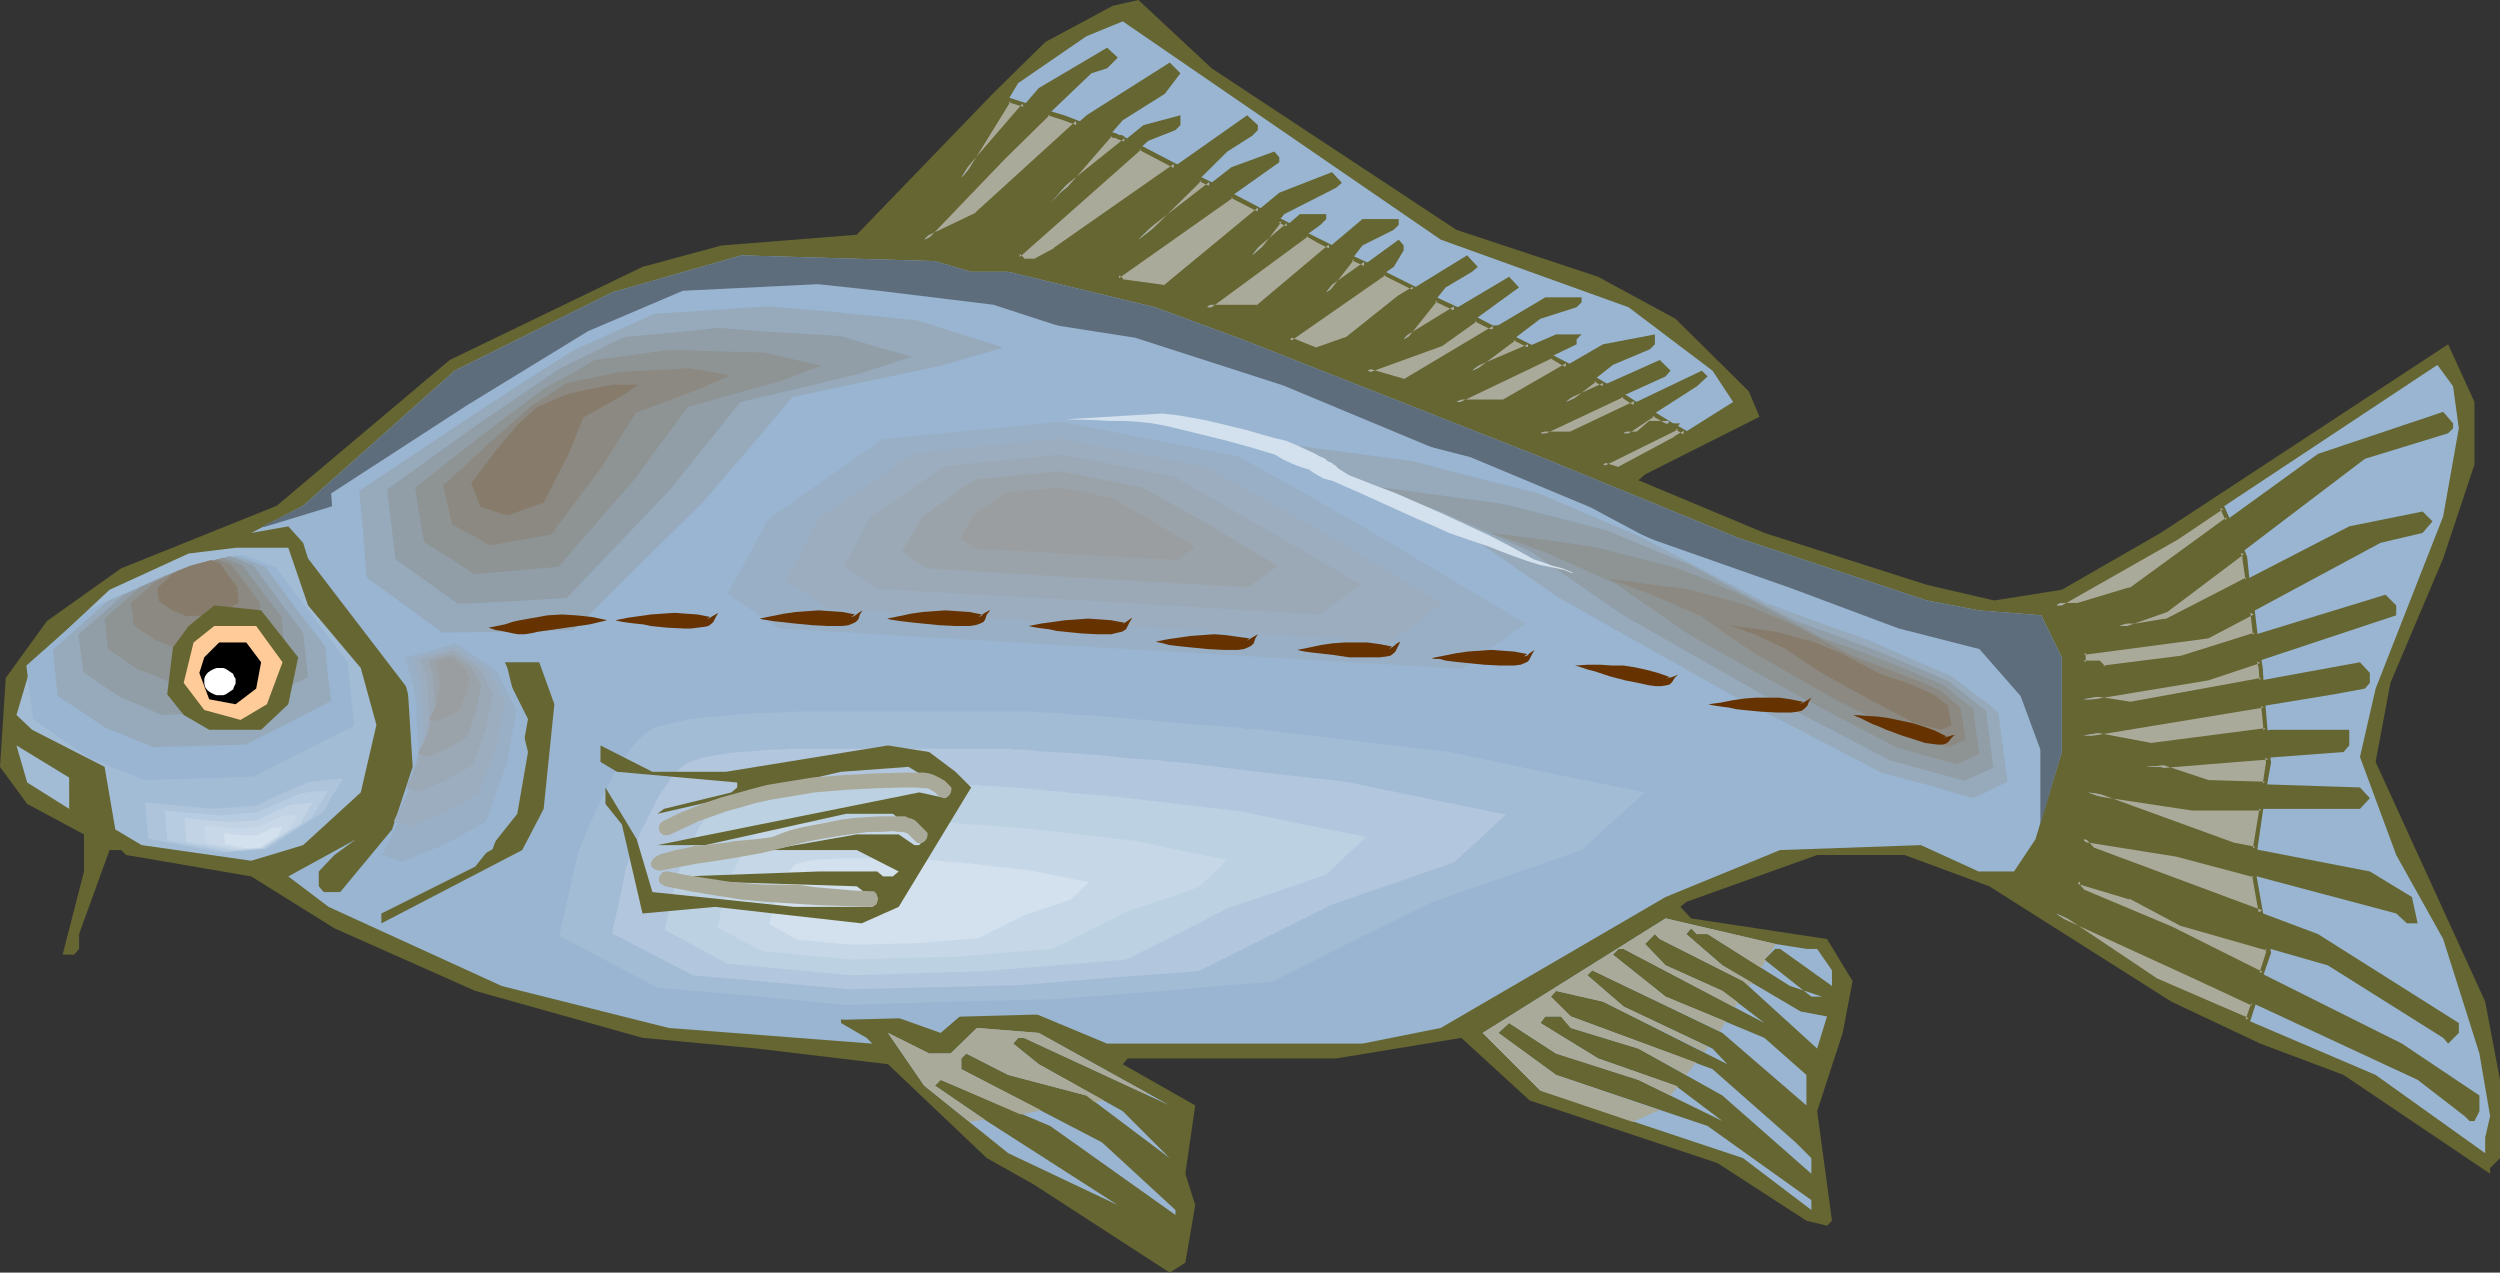 <?xml version="1.0" encoding="UTF-8" standalone="no"?>
<svg
   version="1.0"
   width="129.766mm"
   height="66.057mm"
   id="svg104"
   sodipodi:docname="Fish 243.wmf"
   xmlns:inkscape="http://www.inkscape.org/namespaces/inkscape"
   xmlns:sodipodi="http://sodipodi.sourceforge.net/DTD/sodipodi-0.dtd"
   xmlns="http://www.w3.org/2000/svg"
   xmlns:svg="http://www.w3.org/2000/svg">
  <rect width="100%" height="100%" fill="#333333" stroke="none"/>
  <sodipodi:namedview
     id="namedview104"
     pagecolor="#ffffff"
     bordercolor="#000000"
     borderopacity="0.25"
     inkscape:showpageshadow="2"
     inkscape:pageopacity="0.0"
     inkscape:pagecheckerboard="0"
     inkscape:deskcolor="#d1d1d1"
     inkscape:document-units="mm" />
  <defs
     id="defs1">
    <pattern
       id="WMFhbasepattern"
       patternUnits="userSpaceOnUse"
       width="6"
       height="6"
       x="0"
       y="0" />
  </defs>
  <path
     style="fill:#666632;fill-opacity:1;fill-rule:evenodd;stroke:none"
     d="m 285.708,45.085 27.795,9.211 15.19,8.241 14.382,14.22 2.101,5.009 -22.462,11.312 -1.293,1.131 24.725,10.342 31.835,10.18 13.251,3.07 13.251,-2.101 19.392,-11.15 56.398,-37.005 5.171,11.312 v 12.281 l -6.141,18.422 -10.342,24.401 -2.909,15.513 21.493,47.024 2.909,15.351 v 15.351 l -1.939,1.939 v 1.131 L 459.751,210.881 443.43,204.74 425.977,196.499 390.264,173.876 373.619,167.735 H 356.489 l -25.694,9.211 -1.131,0.97 2.101,2.262 26.664,4.04 5.01,8.241 -1.939,10.18 -5.01,15.351 2.909,21.492 -0.97,0.97 -4.04,-0.97 -17.453,-11.312 -36.845,-12.281 -13.413,-12.281 -24.563,4.04 h -40.885 l -0.97,1.131 14.221,8.08 -1.939,13.412 1.939,6.141 -1.939,11.312 -3.07,1.939 -26.664,-17.291 -9.211,-5.171 -19.392,-18.422 -25.694,-3.07 -22.462,-2.101 L 93.243,194.398 65.61,182.117 49.288,171.936 24.725,167.735 23.755,166.765 h -2.262 l -5.979,16.483 v 2.909 l -0.97,1.131 h -2.262 l 4.202,-16.321 v -7.272 L 5.333,157.716 0,150.444 1.131,132.992 9.211,121.842 23.755,111.5 54.298,99.219 88.234,70.617 126.048,52.357 141.561,48.155 168.064,46.054 194.728,18.422 205.07,8.241 218.321,1.131 223.331,0 237.713,13.412 Z"
     id="path1" />
  <path
     style="fill:#99b5d1;fill-opacity:1;fill-rule:evenodd;stroke:none"
     d="m 319.483,60.275 16.483,12.443 4.04,6.141 -11.312,7.11 -11.15,6.141 -3.07,-0.97 14.221,-7.11 0.97,-0.97 h -5.979 l -2.262,1.939 h -2.909 l 14.382,-9.211 2.101,-1.939 -1.131,-1.131 -25.694,12.281 h -5.979 l 24.563,-11.15 0.97,-1.131 -2.101,-2.101 -18.422,8.241 9.211,-7.272 7.272,-3.07 0.97,-0.97 v -1.939 l -10.181,1.939 -19.554,11.312 h -9.211 l 23.594,-11.312 v -0.97 l 0.97,-0.97 h -5.01 l -16.483,7.11 13.413,-10.18 7.11,-2.262 0.97,-0.97 v -0.97 h -7.11 l -27.795,16.483 -7.11,-2.101 14.382,-5.171 15.352,-11.15 -1.939,-2.101 -20.685,12.281 8.242,-10.18 5.171,-3.07 1.131,-0.97 -2.101,-2.262 -13.413,8.241 -10.181,8.241 -5.979,1.939 -5.171,-1.939 20.362,-14.22 1.939,-3.232 v -0.97 l -0.97,-1.131 -14.221,10.342 7.11,-9.211 6.141,-3.07 0.97,-0.97 v -1.131 h -7.11 l -20.523,17.291 h -10.019 l 22.301,-16.159 1.131,-1.131 v -0.97 h -5.171 l -9.373,8.08 6.302,-8.08 10.181,-5.171 1.131,-0.97 -1.939,-2.101 -10.342,4.04 -22.462,18.583 -8.242,-1.131 -0.97,-0.97 31.674,-22.462 v -0.97 l -0.97,-1.131 -8.403,3.07 -18.261,14.22 17.453,-17.291 4.848,-3.07 1.131,-1.131 v -0.97 l -2.101,-1.939 -37.653,26.501 -4.202,2.101 h -1.939 l -1.131,-1.131 25.533,-22.462 5.333,-2.101 0.97,-0.97 v -1.939 l -7.272,1.939 -16.322,13.251 -1.939,2.101 14.221,-16.321 8.242,-5.171 3.07,-4.04 -2.101,-2.101 -16.322,10.342 -21.493,19.391 -10.342,5.009 15.514,-16.159 17.291,-16.483 3.07,-0.97 2.101,-2.101 -2.101,-1.939 -13.413,7.918 -15.19,17.614 11.15,-18.583 13.413,-9.211 7.11,-2.909 62.378,42.823 z"
     id="path2" />
  <path
     style="fill:#99b5d1;fill-opacity:1;fill-rule:evenodd;stroke:none"
     d="m 190.526,53.326 h 7.272 l 28.765,6.949 17.13,6.302 59.469,23.431 37.814,15.513 37.006,12.281 10.181,1.939 12.282,0.97 4.04,8.241 v 18.583 l -5.171,17.129 -4.202,6.302 h -6.949 l -11.312,-5.171 -27.634,0.97 -22.462,9.211 -44.117,25.694 -15.352,3.07 h -50.096 l -17.453,-7.272 h -9.211 l -5.979,5.171 -14.544,-5.171 -5.01,0.97 v 2.262 l 5.01,2.909 1.131,1.131 -39.915,-3.07 -32.805,-8.241 -33.936,-15.513 -7.918,-5.979 13.251,-7.272 -4.202,3.07 -3.07,3.232 v 2.909 l 0.97,1.131 h 3.232 l 10.181,-12.281 4.04,-12.281 -0.97,-15.351 -19.554,-25.532 -0.97,-3.07 -2.909,-3.232 -7.272,1.293 10.181,-5.333 29.734,-26.501 30.866,-15.351 25.371,-7.272 37.976,1.131 z"
     id="path3" />
  <path
     style="fill:#99b5d1;fill-opacity:1;fill-rule:evenodd;stroke:none"
     d="m 335.32,164.342 14.706,-13.251 -45.086,-9.372 -45.086,-5.171 h -0.162 l -0.323,-0.162 h -0.646 -0.808 l -1.131,-0.162 -1.131,-0.162 h -1.454 l -1.454,-0.162 -1.778,-0.162 -1.778,-0.162 -3.878,-0.323 -4.363,-0.323 -4.525,-0.485 -8.888,-0.646 -4.363,-0.323 -4.04,-0.323 -1.939,-0.162 h -1.778 l -1.616,-0.162 -1.454,-0.162 h -1.293 -1.131 l -0.97,-0.162 h -0.646 -51.874 -2.586 l -0.808,0.162 h -0.97 -2.262 -2.424 l -2.909,0.162 -2.909,0.162 -5.979,0.485 -3.07,0.323 -2.909,0.323 -2.586,0.485 -2.424,0.646 -1.131,0.162 -0.97,0.323 -0.97,0.323 -0.808,0.485 -0.808,0.323 -0.808,0.646 -0.646,0.646 -0.808,0.646 -1.454,1.778 -1.616,2.101 -1.454,2.262 -1.293,2.586 -2.747,5.009 -1.131,2.586 -1.131,2.262 -0.97,2.262 -0.808,1.939 -0.323,0.97 -0.323,0.646 -0.323,0.808 -0.162,0.485 -0.162,0.485 -0.162,0.323 v 0.323 0 l -4.04,18.583 22.462,11.958 43.794,3.878 47.672,-1.293 50.258,-4.04 37.168,-18.583 z"
     id="path4" />
  <path
     style="fill:#a3bcd6;fill-opacity:1;fill-rule:evenodd;stroke:none"
     d="m 310.272,166.765 6.141,-5.656 6.302,-5.656 -19.23,-3.878 -19.069,-4.04 -19.23,-2.262 -19.069,-2.262 h -0.162 -0.323 -0.485 -0.808 l -0.808,-0.162 -0.97,-0.162 h -1.293 l -1.293,-0.162 -1.454,-0.162 h -1.454 l -3.394,-0.323 -3.717,-0.323 -3.717,-0.323 -7.757,-0.646 -3.555,-0.323 -3.555,-0.162 -1.616,-0.162 -1.454,-0.162 h -1.293 l -1.293,-0.162 h -1.131 -0.97 l -0.808,-0.162 h -0.646 -43.955 -2.262 l -1.616,0.162 h -1.778 l -2.101,0.162 h -2.424 l -2.586,0.162 -5.01,0.485 -2.586,0.162 -2.424,0.323 -2.262,0.485 -2.101,0.485 -1.778,0.485 -0.808,0.162 -0.646,0.323 -0.646,0.485 -0.646,0.485 -1.293,1.131 -1.293,1.454 -1.293,1.778 -1.293,1.939 -1.131,2.101 -2.262,4.363 -0.97,2.101 -0.97,2.101 -0.808,1.939 -0.646,1.616 -0.646,1.454 -0.162,0.485 -0.162,0.485 -0.162,0.485 -0.162,0.162 v 0.323 0 l -3.555,15.675 19.23,10.18 18.584,1.616 18.584,1.778 20.362,-0.646 20.2,-0.485 21.493,-1.616 10.666,-0.97 10.666,-0.808 15.675,-7.918 15.837,-7.757 z"
     id="path5" />
  <path
     style="fill:#b2c6dd;fill-opacity:1;fill-rule:evenodd;stroke:none"
     d="m 285.224,169.189 5.171,-4.686 5.01,-4.686 -31.512,-6.464 -15.837,-1.778 -15.675,-1.939 h -0.323 -0.485 l -0.485,-0.162 h -0.808 -0.808 l -0.97,-0.162 -1.131,-0.162 -2.424,-0.162 -2.747,-0.162 -3.07,-0.323 -3.07,-0.323 -6.302,-0.485 -3.07,-0.162 -2.909,-0.162 -2.586,-0.323 h -1.131 -0.97 l -0.97,-0.162 h -0.808 -1.131 -36.198 -1.778 -1.293 -1.616 l -1.778,0.162 h -1.939 l -2.101,0.162 -4.202,0.323 -2.101,0.162 -1.939,0.323 -1.939,0.323 -1.616,0.323 -1.454,0.485 -1.293,0.485 -1.131,0.808 -0.97,0.808 -1.131,1.293 -0.97,1.454 -1.131,1.616 -0.97,1.778 -1.778,3.555 -0.97,1.778 -0.646,1.616 -0.646,1.616 -0.646,1.293 -0.485,1.131 -0.323,0.97 v 0.323 l -0.162,0.323 h -0.162 v 0.162 l -1.293,6.464 -1.454,6.464 15.837,8.241 30.704,2.747 33.29,-0.808 17.614,-1.454 17.614,-1.293 25.856,-12.928 12.12,-4.201 z"
     id="path6" />
  <path
     style="fill:#bcd1e2;fill-opacity:1;fill-rule:evenodd;stroke:none"
     d="m 260.176,171.613 3.878,-3.717 4.04,-3.717 -12.282,-2.424 -12.443,-2.586 -12.443,-1.454 -12.282,-1.454 h -0.323 -0.323 l -0.485,-0.162 h -0.646 -0.646 l -1.454,-0.162 -2.101,-0.162 -2.101,-0.162 -2.424,-0.323 -2.424,-0.162 -5.01,-0.485 -2.262,-0.162 -2.262,-0.162 -1.939,-0.162 h -1.778 l -0.808,-0.162 h -0.485 -0.97 -28.442 -1.454 -0.97 -1.293 l -1.454,0.162 h -1.454 l -1.616,0.162 -3.394,0.323 -3.07,0.323 -1.616,0.323 -1.293,0.162 -1.131,0.485 -0.97,0.323 -0.808,0.485 -0.808,0.808 -0.808,0.97 -0.808,1.131 -0.808,1.293 -0.808,1.293 -1.454,2.909 -1.293,2.586 -0.485,1.293 -0.485,0.97 -0.323,0.97 -0.323,0.646 -0.162,0.485 v 0.162 l -2.262,10.18 12.282,6.625 12.12,1.131 12.12,1.131 26.179,-0.808 13.898,-1.131 13.898,-1.131 10.019,-5.009 10.181,-5.171 z"
     id="path7" />
  <path
     style="fill:#c6d8e8;fill-opacity:1;fill-rule:evenodd;stroke:none"
     d="m 235.128,174.037 2.909,-2.747 2.747,-2.586 -8.888,-1.778 -9.05,-1.939 -17.938,-2.101 h -0.323 -0.485 l -0.97,-0.162 -1.131,-0.162 h -1.454 l -1.454,-0.162 -3.555,-0.323 -3.717,-0.323 h -1.616 l -1.616,-0.162 -1.454,-0.162 h -1.293 l -0.97,-0.162 h -0.808 -20.523 -1.778 l -0.97,0.162 h -0.97 -2.262 l -2.424,0.323 -2.262,0.323 h -1.131 l -0.97,0.323 -0.808,0.162 -0.808,0.323 -0.485,0.323 -0.646,0.646 -0.646,0.646 -0.646,0.808 -1.131,1.939 -0.97,2.101 -0.97,1.778 -0.323,0.97 -0.323,0.808 -0.323,0.646 -0.162,0.485 -0.162,0.323 v 0.162 l -0.808,3.717 -0.808,3.717 4.525,2.424 4.525,2.262 8.726,0.808 8.726,0.808 9.534,-0.323 9.534,-0.162 10.019,-0.808 10.181,-0.808 14.867,-7.433 6.787,-2.262 z"
     id="path8" />
  <path
     style="fill:#d3e0ed;fill-opacity:1;fill-rule:evenodd;stroke:none"
     d="m 210.08,176.461 3.555,-3.393 -11.312,-2.262 -11.15,-1.293 h -0.162 l -0.485,-0.162 h -0.485 -0.808 l -0.808,-0.162 h -0.97 l -2.101,-0.162 -2.262,-0.323 h -2.101 l -0.97,-0.162 h -0.808 l -0.646,-0.162 h -0.323 -12.928 -1.131 l -1.131,0.162 h -1.454 l -3.07,0.323 -1.293,0.323 -0.485,0.162 -0.485,0.162 -0.323,0.162 -0.323,0.323 -0.808,0.97 -0.808,1.131 -0.485,1.293 -0.646,1.293 -0.485,0.97 -0.162,0.485 v 0.323 l -0.162,0.162 v 0 l -1.131,4.686 5.656,3.07 10.989,0.97 11.958,-0.323 12.443,-0.97 9.373,-4.686 z"
     id="path9" />
  <path
     style="fill:#99b5d1;fill-opacity:1;fill-rule:evenodd;stroke:none"
     d="m 482.375,84.029 -3.07,17.291 -13.251,33.773 -3.07,13.412 7.11,19.23 9.211,16.483 7.11,22.462 2.101,12.281 -0.97,4.201 v 3.07 l -21.493,-15.351 -43.147,-18.422 -19.554,-13.251 26.826,12.12 44.117,20.522 9.211,7.11 0.97,0.97 h 0.97 l 0.97,-1.939 v -3.07 l -15.19,-10.18 -45.248,-22.623 -17.291,-7.11 -0.97,-1.131 v -0.97 l 10.181,3.07 10.019,5.171 28.765,8.241 22.624,14.22 0.97,1.131 2.101,-2.101 v -1.939 l -27.634,-17.452 -43.955,-16.483 -2.101,-2.101 18.261,3.07 43.147,11.473 2.101,1.939 h 2.101 l -1.131,-5.171 -8.242,-5.009 -26.664,-5.171 -28.603,-10.342 20.523,3.232 h 32.805 l 1.939,-2.101 -1.939,-2.101 -29.896,-0.97 -9.211,-3.07 h -2.909 l 38.784,-2.909 1.131,-1.293 v -3.07 H 445.531 l -23.594,3.07 -10.342,-1.939 h -2.909 l 49.126,-8.08 6.141,-1.131 0.97,-1.131 v -1.939 l -1.939,-2.101 -45.086,8.241 -6.302,-0.97 h -2.909 l 24.402,-4.201 37.006,-12.281 v -1.939 l -2.101,-2.101 -40.077,12.281 -15.19,2.101 -1.131,-1.131 h -2.909 v -1.939 l 24.402,-3.232 33.936,-18.26 8.242,-1.939 1.939,-2.262 -1.939,-1.939 -14.382,2.909 -36.037,18.583 -5.818,0.97 h -3.232 l 9.05,-3.07 21.654,-16.483 17.453,-13.251 16.322,-5.009 0.97,-0.97 v -0.97 l -1.939,-2.262 -24.563,8.241 -36.845,26.663 -10.181,3.07 h -4.363 l 23.594,-13.251 51.227,-33.935 3.07,4.201 z"
     id="path10" />
  <path
     style="fill:#666632;fill-opacity:1;fill-rule:evenodd;stroke:none"
     d="m 108.757,138.163 -2.101,20.522 -4.202,8.08 -27.634,14.382 v -1.939 l 18.422,-9.211 8.242,-10.342 2.101,-12.12 -4.04,-16.483 -10.342,-23.593 -1.939,-1.939 1.939,-3.232 14.382,21.492 z"
     id="path11" />
  <path
     style="fill:#a3bcd6;fill-opacity:1;fill-rule:evenodd;stroke:none"
     d="m 60.438,118.772 10.342,12.281 3.07,11.15 -3.07,13.251 -11.312,10.342 -10.181,3.07 -21.493,-3.07 -5.171,-3.07 -2.101,-12.281 -14.221,-7.272 -3.07,-2.909 3.07,-10.342 15.19,-14.22 15.514,-7.11 9.211,-1.131 h 10.342 z"
     id="path12" />
  <path
     style="fill:#99b5d1;fill-opacity:1;fill-rule:evenodd;stroke:none"
     d="m 31.027,113.439 -13.251,5.979 -12.605,11.15 1.293,10.504 10.666,7.433 11.312,4.525 21.17,-0.646 19.877,-10.019 -1.293,-12.443 -14.059,-18.583 -6.626,-2.586 z"
     id="path13" />
  <path
     style="fill:#96aabc;fill-opacity:1;fill-rule:evenodd;stroke:none"
     d="m 32.158,112.954 -5.494,2.586 -5.656,2.424 -5.333,4.848 -5.333,4.686 0.485,4.525 0.485,4.525 4.686,3.07 4.525,3.07 4.686,1.939 4.848,1.939 18.099,-0.485 8.403,-4.201 8.403,-4.363 -0.323,-2.586 -0.323,-2.586 -0.485,-5.494 -5.979,-7.757 -5.818,-7.918 -2.909,-1.131 -2.909,-0.97 z"
     id="path14" />
  <path
     style="fill:#919ea8;fill-opacity:1;fill-rule:evenodd;stroke:none"
     d="m 33.613,112.47 -4.686,2.101 -4.686,2.101 -4.363,3.878 -4.525,3.878 0.97,7.433 3.717,2.586 3.717,2.424 3.878,1.616 4.04,1.778 14.867,-0.646 13.898,-6.787 -0.485,-4.363 -0.485,-4.363 -4.848,-6.464 -4.848,-6.625 -2.262,-0.97 -2.424,-0.97 z"
     id="path15" />
  <path
     style="fill:#8e9393;fill-opacity:1;fill-rule:evenodd;stroke:none"
     d="m 34.744,111.985 -3.555,1.616 -3.717,1.616 -6.949,6.141 0.323,3.07 0.323,2.909 5.979,4.04 3.07,1.131 3.07,1.293 5.818,-0.162 5.979,-0.323 10.827,-5.333 -0.646,-6.949 -3.878,-5.009 -3.878,-5.171 -1.778,-0.646 -1.939,-0.808 -4.525,1.293 z"
     id="path16" />
  <path
     style="fill:#8c8982;fill-opacity:1;fill-rule:evenodd;stroke:none"
     d="m 36.037,111.5 -5.333,2.424 -5.01,4.363 0.323,2.101 0.162,2.262 2.101,1.454 2.262,1.454 4.363,1.778 8.565,-0.162 7.918,-4.04 v -0.646 l -0.162,-0.485 -0.162,-1.293 -0.162,-2.586 -2.747,-3.717 -2.909,-3.717 -2.586,-0.97 -3.232,0.808 z"
     id="path17" />
  <path
     style="fill:#877c6b;fill-opacity:1;fill-rule:evenodd;stroke:none"
     d="m 37.168,111.015 -3.232,1.454 -3.07,2.909 0.323,2.586 2.586,1.778 2.747,1.131 5.494,-0.162 4.848,-2.424 -0.323,-3.07 -3.394,-4.686 -1.778,-0.646 z"
     id="path18" />
  <path
     style="fill:#666632;fill-opacity:1;fill-rule:evenodd;stroke:none"
     d="m 58.499,128.952 -1.939,9.211 -5.333,5.009 H 41.046 l -5.01,-2.909 -3.232,-4.04 1.131,-9.211 3.07,-4.201 5.01,-4.04 9.211,0.97 z"
     id="path19" />
  <path
     style="fill:#ffcc99;fill-opacity:1;fill-rule:evenodd;stroke:none"
     d="m 55.429,129.922 -3.07,8.241 -5.171,3.07 -7.11,-1.939 -4.04,-5.333 1.939,-7.918 4.04,-3.232 h 8.242 z"
     id="path20" />
  <path
     style="fill:#000000;fill-opacity:1;fill-rule:evenodd;stroke:none"
     d="m 51.227,129.922 -0.97,5.171 -4.04,3.07 -5.171,-0.97 -1.939,-5.171 0.97,-3.07 2.909,-2.909 h 5.333 z"
     id="path21" />
  <path
     style="fill:#a3bcd6;fill-opacity:1;fill-rule:evenodd;stroke:none"
     d="m 13.574,158.686 -8.242,-5.171 -2.101,-7.272 10.342,6.302 z"
     id="path22" />
  <path
     style="fill:#666632;fill-opacity:1;fill-rule:evenodd;stroke:none"
     d="m 142.369,151.414 31.835,-5.171 8.08,1.293 5.171,3.878 3.07,3.07 -14.221,23.431 -7.272,3.232 -28.765,-3.232 -14.221,1.293 -4.04,-17.452 -3.232,-4.04 v -3.232 l 6.141,10.18 3.07,10.342 27.795,2.909 h 15.352 l 0.97,-0.97 -4.04,-3.07 -30.866,-0.97 -0.97,-0.97 h -2.101 l 26.664,-0.97 h 11.312 l 1.131,0.97 h 1.939 l 1.131,-0.97 -8.242,-4.201 h -17.453 l 17.453,-3.07 h 8.242 l 3.07,2.101 h 0.97 l 0.97,-1.131 -6.141,-5.009 h -9.211 l -27.634,6.141 h -9.373 l 51.389,-10.342 5.171,1.131 0.97,-1.131 -8.242,-5.009 -13.251,0.97 -36.037,8.241 1.293,-0.97 13.251,-3.232 1.131,-0.97 v -0.97 l -23.594,-2.101 -3.232,-1.939 v -3.232 l 10.181,5.171 z"
     id="path23" />
  <path
     style="fill:#99b5d1;fill-opacity:1;fill-rule:evenodd;stroke:none"
     d="m 354.388,186.157 h 2.101 l 2.909,4.201 v 3.07 l -10.181,-7.272 h -0.97 l -2.101,2.101 9.211,7.272 h 2.101 l -6.302,-2.101 -16.16,-10.18 h -2.101 l -1.131,-1.131 -0.97,1.131 7.11,6.141 15.352,9.049 5.171,0.97 -1.939,6.302 -14.544,-13.251 -16.322,-8.241 -0.97,-0.97 -1.939,1.939 4.04,4.201 11.15,5.009 8.242,6.302 -27.634,-14.543 h -0.97 l -1.131,1.131 10.342,8.241 19.392,8.08 8.242,7.272 v 5.979 l -16.483,-14.22 -25.533,-12.281 -0.97,0.97 7.11,6.141 17.453,8.241 2.909,3.07 -24.402,-12.281 -9.211,-2.101 -1.131,1.131 4.04,3.878 27.795,10.342 16.322,14.382 3.07,3.07 v 3.07 l -17.453,-15.351 -16.483,-9.211 -13.251,-4.04 -1.939,-2.262 h -3.07 l -0.97,1.293 11.312,6.949 15.19,5.333 9.211,6.949 -16.483,-8.08 -16.16,-5.171 -9.211,-5.979 -2.101,1.939 11.312,8.241 29.734,10.019 20.362,14.543 v 1.939 l -13.413,-10.18 -39.754,-13.251 -11.312,-11.312 35.875,-22.462 21.493,5.009 z"
     id="path24" />
  <path
     style="fill:#99b5d1;fill-opacity:1;fill-rule:evenodd;stroke:none"
     d="m 229.472,216.86 -28.603,-13.251 h -1.131 l -0.97,1.131 5.01,4.04 16.483,9.211 9.211,9.211 -16.322,-12.281 -15.352,-4.04 -8.242,-4.201 -0.97,0.97 v 2.101 l 27.634,14.382 14.382,13.251 v 0.97 l -24.563,-17.452 -21.493,-9.049 -1.131,1.131 10.181,6.949 25.694,16.483 -21.493,-10.18 -16.483,-13.251 -7.11,-10.342 8.08,4.04 h 4.202 l 5.171,-5.009 12.12,0.97 z"
     id="path25" />
  <path
     style="fill:#5e6d7c;fill-opacity:1;fill-rule:evenodd;stroke:none"
     d="m 51.712,103.42 13.251,-4.04 15.998,-10.504 21.17,-13.251 27.795,-13.251 26.502,-4.04 33.128,2.747 33.128,5.171 29.088,9.372 25.21,10.504 31.835,13.251 15.837,6.625 26.664,9.372 21.17,7.918 15.837,4.04 8.08,9.211 3.878,10.504 v 14.705 l 4.202,-14.22 v -18.583 l -4.04,-8.241 -12.282,-0.97 -10.181,-1.939 -37.006,-12.281 -37.814,-15.513 -59.469,-23.431 -17.13,-6.302 -28.765,-6.949 h -7.272 l -7.11,-2.101 -37.976,-1.131 -25.371,7.272 -30.866,15.351 -29.734,26.501 -7.918,4.04 z"
     id="path26" />
  <path
     style="fill:#99b5d1;fill-opacity:1;fill-rule:evenodd;stroke:none"
     d="m 172.427,57.043 -11.958,-1.293 -26.502,1.293 -18.584,7.918 -23.755,14.543 -26.664,17.291 1.454,19.876 17.13,13.251 h 30.542 l 30.542,-29.087 21.17,-23.916 34.421,-6.625 14.544,-4.04 -19.877,-6.464 z"
     id="path27" />
  <path
     style="fill:#96aabc;fill-opacity:1;fill-rule:evenodd;stroke:none"
     d="m 160.792,60.921 -10.181,-0.808 -22.301,1.454 -15.675,7.11 -10.019,6.302 -9.858,6.464 -22.301,14.867 0.808,8.565 0.646,8.403 14.867,10.827 12.928,-0.162 12.766,-0.323 25.533,-25.209 8.726,-10.18 8.726,-10.342 14.544,-3.07 14.544,-3.07 12.282,-3.555 -16.806,-5.333 z"
     id="path28" />
  <path
     style="fill:#919ea8;fill-opacity:1;fill-rule:evenodd;stroke:none"
     d="m 149.157,64.961 -4.04,-0.323 -4.202,-0.323 -9.211,0.97 -9.211,0.808 -12.605,6.141 -8.08,5.494 -8.08,5.494 -17.776,12.766 0.808,6.949 0.808,6.787 6.141,4.363 6.141,4.363 10.666,-0.485 10.666,-0.646 20.2,-21.169 13.898,-17.291 11.797,-2.747 11.958,-2.909 9.858,-3.232 -6.949,-1.939 -6.949,-2.101 -7.918,-0.485 z"
     id="path29" />
  <path
     style="fill:#8e9393;fill-opacity:1;fill-rule:evenodd;stroke:none"
     d="m 137.521,68.839 -3.07,-0.162 h -3.394 l -7.11,0.97 -7.272,0.97 -4.686,2.747 -4.848,2.586 -6.141,4.525 -5.979,4.525 -13.574,10.665 0.808,5.333 0.97,5.333 4.848,3.07 5.01,3.232 16.483,-1.454 15.029,-17.291 10.342,-14.059 18.422,-5.171 3.878,-1.454 3.878,-1.454 -5.656,-1.293 -2.747,-0.646 -2.747,-0.646 -6.141,-0.162 z"
     id="path30" />
  <path
     style="fill:#8c8982;fill-opacity:1;fill-rule:evenodd;stroke:none"
     d="m 125.886,72.717 -4.525,0.323 -10.181,2.101 -3.394,2.262 -3.394,2.101 -4.202,3.717 -4.04,3.555 -4.686,4.363 -4.525,4.04 1.778,7.757 3.717,1.939 3.717,2.101 11.958,-2.101 10.019,-13.412 6.626,-10.504 6.464,-2.424 6.464,-2.424 5.494,-2.424 -4.202,-0.808 -4.04,-0.646 -4.525,0.323 z"
     id="path31" />
  <path
     style="fill:#877c6b;fill-opacity:1;fill-rule:evenodd;stroke:none"
     d="m 114.413,76.596 -2.909,0.646 -6.141,2.586 -3.717,3.393 -4.525,5.333 -4.686,6.302 1.778,4.525 5.333,1.778 7.11,-2.586 4.848,-9.372 2.909,-7.272 7.757,-4.363 3.07,-2.101 h -5.171 z"
     id="path32" />
  <path
     style="fill:#99b5d1;fill-opacity:1;fill-rule:evenodd;stroke:none"
     d="m 222.523,77.242 37.006,5.009 28.926,7.433 23.594,9.857 28.765,15.351 23.594,8.565 19.715,8.565 10.342,8.08 2.262,15.998 -8.08,3.717 -21.008,-5.817 L 332.249,135.739 293.142,113.601 267.125,95.664 242.238,84.352 Z"
     id="path33" />
  <path
     style="fill:#96aabc;fill-opacity:1;fill-rule:evenodd;stroke:none"
     d="m 245.793,86.291 31.512,4.201 12.282,3.232 12.282,3.07 20.038,8.565 24.563,12.928 10.019,3.717 10.019,3.555 16.645,7.272 4.525,3.555 2.262,1.616 2.101,1.778 1.778,13.574 -3.232,1.616 -3.555,1.616 -8.888,-2.586 -9.05,-2.424 -14.867,-7.757 -15.029,-7.757 -16.645,-9.372 -16.645,-9.372 -22.301,-15.351 -10.342,-4.848 -10.666,-4.686 z"
     id="path34" />
  <path
     style="fill:#919ea8;fill-opacity:1;fill-rule:evenodd;stroke:none"
     d="m 269.225,95.341 25.856,3.555 10.181,2.586 10.019,2.586 16.645,6.949 10.019,5.494 10.019,5.171 8.403,3.07 8.242,3.07 13.736,5.817 7.272,5.817 1.454,11.15 -5.656,2.586 -14.706,-4.04 -12.282,-6.464 -12.443,-6.302 -27.31,-15.513 -18.261,-12.604 -8.726,-3.878 -8.726,-3.878 -6.949,-2.586 z"
     id="path35" />
  <path
     style="fill:#8e9393;fill-opacity:1;fill-rule:evenodd;stroke:none"
     d="m 292.496,104.552 10.181,1.293 10.181,1.454 15.837,4.04 6.626,2.586 6.464,2.909 15.837,8.403 6.464,2.262 6.464,2.424 5.494,2.262 5.333,2.262 2.909,2.424 2.909,2.262 0.485,4.363 0.646,4.363 -2.101,0.97 -2.262,1.131 -11.635,-3.232 -9.696,-5.009 -9.696,-5.171 -10.827,-5.979 -10.827,-6.141 -14.221,-9.857 -13.736,-6.141 -5.333,-1.939 z"
     id="path36" />
  <path
     style="fill:#8c8982;fill-opacity:1;fill-rule:evenodd;stroke:none"
     d="m 315.766,113.601 7.434,0.97 7.434,0.97 5.818,1.454 5.818,1.616 9.373,3.878 11.635,6.141 4.686,1.778 4.686,1.778 3.878,1.454 4.04,1.778 4.04,3.393 0.485,3.07 0.485,3.232 -3.232,1.454 -4.202,-1.131 -4.202,-1.131 -7.11,-3.717 -7.11,-3.555 -15.514,-8.888 -5.333,-3.555 -5.171,-3.717 -10.019,-4.363 z"
     id="path37" />
  <path
     style="fill:#877c6b;fill-opacity:1;fill-rule:evenodd;stroke:none"
     d="m 339.198,122.65 9.211,1.293 7.272,1.939 5.818,2.424 7.272,3.878 5.818,1.939 5.01,2.262 2.586,2.101 0.646,3.878 -2.101,0.808 -5.171,-1.293 -8.888,-4.686 -9.858,-5.494 -6.464,-4.363 -6.141,-2.909 z"
     id="path38" />
  <path
     style="fill:#99b5d1;fill-opacity:1;fill-rule:evenodd;stroke:none"
     d="m 300.899,136.547 14.544,-10.665 -35.714,-21.007 -30.542,-17.291 -40.885,-8.08 -41.208,4.04 -26.502,18.583 -9.373,17.291 11.958,7.918 z"
     id="path39" />
  <path
     style="fill:#99afc6;fill-opacity:1;fill-rule:evenodd;stroke:none"
     d="m 286.84,131.215 6.302,-4.525 6.141,-4.363 -15.19,-9.049 -15.19,-9.049 -12.928,-7.433 -13.09,-7.272 -17.291,-3.393 -17.453,-3.393 -35.067,3.393 -22.462,15.836 -3.878,7.272 -4.04,7.272 10.181,6.787 z"
     id="path40" />
  <path
     style="fill:#9badbf;fill-opacity:1;fill-rule:evenodd;stroke:none"
     d="m 272.78,125.882 5.171,-3.717 5.01,-3.717 -24.886,-14.867 -21.331,-11.958 -28.765,-5.656 -28.765,2.909 -18.584,12.928 -3.232,5.979 -3.232,6.141 8.403,5.494 55.267,3.232 z"
     id="path41" />
  <path
     style="fill:#9ba8b5;fill-opacity:1;fill-rule:evenodd;stroke:none"
     d="m 258.883,120.549 4.04,-2.909 4.04,-2.909 -9.858,-5.817 -10.019,-5.817 -8.242,-4.686 -8.403,-4.848 -11.15,-2.262 -11.312,-2.101 -11.312,1.131 -11.312,1.131 -14.706,10.019 -2.424,4.848 -2.586,4.686 3.232,2.262 3.232,2.262 43.47,2.424 z"
     id="path42" />
  <path
     style="fill:#9ba3aa;fill-opacity:1;fill-rule:evenodd;stroke:none"
     d="m 244.824,115.217 2.909,-2.101 2.909,-2.101 -7.11,-4.201 -7.11,-4.363 -6.141,-3.393 -6.141,-3.393 -16.322,-3.232 -16.483,1.616 -2.747,1.778 -2.586,1.939 -5.171,3.717 -3.878,6.787 2.424,1.616 2.424,1.616 31.512,1.939 z"
     id="path43" />
  <path
     style="fill:#9b9ea0;fill-opacity:1;fill-rule:evenodd;stroke:none"
     d="m 230.926,109.884 3.555,-2.586 -8.888,-5.333 -7.595,-4.363 -10.342,-1.939 -10.181,0.97 -6.626,4.525 -2.424,4.525 3.07,1.939 z"
     id="path44" />
  <path
     style="fill:#a3bcd6;fill-opacity:1;fill-rule:evenodd;stroke:none"
     d="m 25.371,164.342 -0.808,-8.565 15.514,1.616 10.019,-0.808 12.443,-5.494 7.757,-0.646 -4.686,7.595 -13.251,8.565 -10.019,0.808 z"
     id="path45" />
  <path
     style="fill:#adc4db;fill-opacity:1;fill-rule:evenodd;stroke:none"
     d="m 29.088,164.503 -0.646,-7.11 6.464,0.646 6.787,0.646 8.565,-0.646 5.171,-2.424 5.333,-2.262 3.232,-0.323 3.394,-0.323 -2.101,3.232 -1.939,3.393 -5.494,3.555 -5.656,3.717 -4.363,0.323 -4.202,0.323 -7.272,-1.293 z"
     id="path46" />
  <path
     style="fill:#b7cce0;fill-opacity:1;fill-rule:evenodd;stroke:none"
     d="m 32.805,164.826 -0.485,-5.817 10.827,0.97 1.778,-0.162 1.778,-0.162 3.555,-0.323 4.363,-1.778 4.363,-1.939 2.586,-0.323 2.747,-0.162 -3.232,5.333 -9.211,5.979 -3.555,0.323 -3.555,0.323 -5.979,-1.131 z"
     id="path47" />
  <path
     style="fill:#c1d3e5;fill-opacity:1;fill-rule:evenodd;stroke:none"
     d="m 36.522,165.149 -0.323,-4.686 8.565,0.808 5.494,-0.323 3.394,-1.616 3.394,-1.454 2.262,-0.162 2.101,-0.323 -1.293,2.101 -1.293,2.262 -3.717,2.262 -3.555,2.424 -5.656,0.323 z"
     id="path48" />
  <path
     style="fill:#c9d8e8;fill-opacity:1;fill-rule:evenodd;stroke:none"
     d="m 40.4,165.311 -0.323,-3.393 6.141,0.646 4.202,-0.323 2.424,-0.97 2.424,-1.131 1.616,-0.162 1.616,-0.162 -0.97,1.616 -0.97,1.454 -1.293,0.97 -1.293,0.808 -2.747,1.616 -1.939,0.162 -2.101,0.162 -3.394,-0.646 z"
     id="path49" />
  <path
     style="fill:#d3e0ed;fill-opacity:1;fill-rule:evenodd;stroke:none"
     d="m 44.117,165.634 -0.162,-2.101 3.878,0.323 h 2.586 l 3.07,-1.454 1.939,-0.162 -1.131,1.939 -3.232,2.101 -2.586,0.162 z"
     id="path50" />
  <path
     style="fill:#ffffff;fill-opacity:1;fill-rule:evenodd;stroke:none"
     d="m 43.147,131.053 h 0.646 l 0.485,0.162 0.485,0.323 0.485,0.323 0.485,0.323 0.162,0.485 0.323,0.485 v 0.485 0.485 l -0.323,0.646 -0.162,0.485 -0.485,0.323 -0.97,0.646 -0.485,0.162 h -0.646 -0.646 l -0.485,-0.162 -0.646,-0.323 -0.485,-0.323 -0.323,-0.323 -0.323,-0.485 -0.162,-0.646 v -0.485 -0.485 l 0.162,-0.485 0.323,-0.485 0.323,-0.323 0.485,-0.323 0.646,-0.323 0.485,-0.162 z"
     id="path51" />
  <path
     style="fill:#99b5d1;fill-opacity:1;fill-rule:evenodd;stroke:none"
     d="m 80.315,137.194 -2.262,-8.565 11.635,-3.07 9.211,6.141 4.686,9.372 -2.262,12.443 -4.686,13.089 -10.019,5.494 -9.373,3.878 -4.686,-1.616 4.686,-9.211 3.878,-14.705 z"
     id="path52" />
  <path
     style="fill:#99afc6;fill-opacity:1;fill-rule:evenodd;stroke:none"
     d="m 81.446,136.062 -1.939,-7.11 5.01,-1.293 4.848,-1.454 8.08,5.333 3.878,7.918 -1.939,10.504 -4.04,11.15 -4.202,2.424 -4.202,2.262 -8.08,3.232 -3.878,-1.293 3.878,-7.918 1.616,-6.302 1.616,-6.141 z"
     id="path53" />
  <path
     style="fill:#9badbf;fill-opacity:1;fill-rule:evenodd;stroke:none"
     d="m 82.739,135.093 -1.616,-5.979 4.04,-0.97 4.04,-1.293 3.232,2.262 3.232,2.262 1.778,3.07 1.454,3.232 -0.646,4.363 -0.808,4.363 -1.778,4.525 -1.616,4.686 -3.394,1.939 -3.717,1.939 -6.464,2.747 -1.616,-0.485 -1.616,-0.646 1.616,-3.232 1.616,-3.393 1.293,-5.009 1.454,-5.171 z"
     id="path54" />
  <path
     style="fill:#9ba8b5;fill-opacity:1;fill-rule:evenodd;stroke:none"
     d="m 83.87,133.962 -1.293,-4.686 3.232,-0.808 3.232,-0.808 5.01,3.393 1.293,2.424 1.293,2.586 -0.646,3.393 -0.646,3.393 -2.586,7.272 -2.747,1.454 -2.747,1.616 -5.171,2.101 -1.293,-0.323 -1.131,-0.485 2.424,-5.171 1.131,-4.04 0.97,-4.04 z"
     id="path55" />
  <path
     style="fill:#9ba3aa;fill-opacity:1;fill-rule:evenodd;stroke:none"
     d="m 85.002,132.831 -0.485,-1.616 -0.323,-1.616 2.101,-0.646 2.424,-0.646 1.939,1.293 1.778,1.293 0.97,1.778 0.97,1.778 -0.97,5.009 -1.778,5.171 -4.04,2.262 -3.717,1.616 -1.939,-0.646 1.939,-3.717 1.454,-5.979 z"
     id="path56" />
  <path
     style="fill:#9b9ea0;fill-opacity:1;fill-rule:evenodd;stroke:none"
     d="m 86.133,131.861 -0.485,-2.101 2.909,-0.808 2.262,1.616 1.293,2.262 -0.646,3.07 -1.293,3.393 -2.424,1.293 -2.262,0.97 -1.293,-0.485 1.293,-2.262 0.808,-3.717 z"
     id="path57" />
  <path
     style="fill:#aaaa9b;fill-opacity:1;fill-rule:evenodd;stroke:none"
     d="m 328.856,83.868 1.778,0.97 -1.939,1.131 -11.15,6.141 -3.07,-0.97 14.221,-7.11 z m -131.057,-64.315 3.07,1.131 -12.282,14.22 z m 7.918,2.586 -8.888,8.726 -15.514,16.159 10.342,-5.009 19.715,-17.937 -1.293,-0.485 -1.454,-0.485 z m 12.12,4.201 0.97,0.323 0.646,0.162 0.485,0.162 v 0.162 l 0.808,0.323 -12.766,10.342 -1.939,2.101 z m 5.818,2.586 -23.917,21.169 1.131,1.131 h 1.939 l 4.202,-2.101 23.594,-16.483 z m 11.797,6.141 1.939,1.131 -14.059,10.827 z m 6.141,3.393 -22.301,15.836 0.97,0.97 8.242,1.131 18.422,-15.351 z m 9.373,4.848 1.778,0.808 -7.11,5.979 z m 5.494,2.747 -19.715,14.22 h 10.019 l 14.221,-11.958 -2.262,-0.97 z m 8.888,4.525 2.586,1.293 -7.757,5.494 z m 6.141,3.07 5.818,2.909 -2.909,1.778 -10.181,8.241 -5.979,1.939 -5.171,-1.939 z m 10.181,5.009 -6.302,7.918 10.019,-5.979 z m 7.757,4.04 -6.787,4.848 -14.382,5.171 7.11,2.101 17.614,-10.504 z m 7.595,3.717 2.909,1.454 -11.15,4.848 z m 7.272,3.555 3.232,1.616 -12.605,7.272 h -9.211 z m 8.565,4.363 -5.656,4.525 7.434,-3.393 z m 5.494,3.232 -16.16,7.433 h 5.979 l 12.605,-5.817 z m 5.979,3.717 3.07,1.778 h -3.717 l -2.262,1.939 h -2.909 z"
     id="path58" />
  <path
     style="fill:#666632;fill-opacity:1;fill-rule:evenodd;stroke:none"
     d="m 329.179,84.191 h -0.485 l 1.616,1.131 v -0.808 l -1.939,1.131 h 0.162 l -11.15,5.979 h 0.162 l -3.07,-0.97 0.162,0.808 14.382,-7.11 0.162,-0.162 -0.323,-0.808 -0.485,0.323 h 0.162 l -15.19,7.433 4.202,1.454 11.312,-6.141 h 0.162 l 2.424,-1.616 -2.586,-1.454 z"
     id="path59" />
  <path
     style="fill:#666632;fill-opacity:1;fill-rule:evenodd;stroke:none"
     d="m 198.283,19.876 -0.485,0.162 3.07,0.97 -0.323,-0.646 -12.282,14.22 0.646,0.485 9.373,-15.19 -0.646,-0.808 -9.534,15.513 0.808,0.646 12.766,-14.867 -4.04,-1.293 z"
     id="path60" />
  <path
     style="fill:#666632;fill-opacity:1;fill-rule:evenodd;stroke:none"
     d="m 205.555,21.654 -9.05,8.888 -17.291,17.937 12.605,-5.979 20.362,-18.583 -2.101,-0.808 -1.293,-0.485 -3.232,-0.97 v 0.97 l 3.07,0.97 1.293,0.485 1.293,0.485 -0.162,-0.808 -19.715,17.937 h 0.162 l -10.504,5.009 0.646,0.646 15.514,-16.159 8.888,-8.726 -0.485,0.162 z"
     id="path61" />
  <path
     style="fill:#666632;fill-opacity:1;fill-rule:evenodd;stroke:none"
     d="m 218.16,26.663 -0.323,0.162 0.808,0.323 v -0.162 l 0.646,0.323 v 0 l 0.485,0.162 h -0.162 l 0.97,0.323 v -0.646 l -12.928,10.342 v 0 l -1.939,2.101 0.646,0.646 11.797,-13.574 -0.323,-0.808 -12.12,13.736 0.646,0.646 1.939,-2.101 v 0 l 13.251,-10.665 -1.454,-0.97 h -0.485 v 0 l -0.646,-0.323 v 0 l -1.131,-0.323 z"
     id="path62" />
  <path
     style="fill:#666632;fill-opacity:1;fill-rule:evenodd;stroke:none"
     d="m 223.654,28.441 -24.563,21.654 1.454,1.454 2.424,0.162 4.202,-2.262 h 0.162 l 24.078,-16.967 -7.757,-4.04 -0.162,0.97 6.787,3.555 v -0.808 l -23.594,16.483 h 0.162 l -4.202,2.262 0.162,-0.162 h -1.939 l 0.323,0.162 -1.131,-1.131 v 0.646 l 23.917,-21.169 -0.485,0.162 z"
     id="path63" />
  <path
     style="fill:#666632;fill-opacity:1;fill-rule:evenodd;stroke:none"
     d="m 235.774,35.389 -0.485,0.162 1.939,0.97 v -0.808 l -14.221,10.988 0.646,0.646 12.12,-11.958 -0.485,-0.808 -12.282,12.12 0.646,0.646 14.706,-11.312 -3.07,-1.454 z"
     id="path64" />
  <path
     style="fill:#666632;fill-opacity:1;fill-rule:evenodd;stroke:none"
     d="m 241.592,37.813 -23.109,16.483 1.616,1.293 8.565,1.293 19.069,-15.836 -6.141,-3.232 -0.162,0.97 5.333,2.747 v -0.808 l -18.584,15.351 0.323,-0.162 -8.242,-1.131 0.323,0.162 -0.97,-0.97 -0.162,0.646 22.462,-15.836 h -0.485 z"
     id="path65" />
  <path
     style="fill:#666632;fill-opacity:1;fill-rule:evenodd;stroke:none"
     d="m 251.449,43.469 -0.646,0.162 1.616,0.808 v -0.646 l -7.11,5.979 0.808,0.646 5.333,-6.949 -0.646,-0.808 -8.242,10.665 10.827,-9.372 -2.586,-1.293 z"
     id="path66" />
  <path
     style="fill:#666632;fill-opacity:1;fill-rule:evenodd;stroke:none"
     d="m 256.297,45.57 -20.846,15.19 h 11.474 l 14.867,-12.443 -2.909,-1.454 -2.586,-1.293 v 0.808 l 2.262,1.293 2.262,1.131 -0.162,-0.808 -14.221,11.958 0.323,-0.162 h -10.019 l 0.323,0.97 19.554,-14.382 h -0.323 z"
     id="path67" />
  <path
     style="fill:#666632;fill-opacity:1;fill-rule:evenodd;stroke:none"
     d="m 265.67,50.902 -0.485,0.162 2.424,1.131 v -0.808 l -7.757,5.494 0.646,0.646 5.171,-6.625 -0.485,-0.808 -7.272,9.372 10.827,-7.757 -3.555,-1.616 z"
     id="path68" />
  <path
     style="fill:#666632;fill-opacity:1;fill-rule:evenodd;stroke:none"
     d="m 271.811,53.973 h -0.485 l 5.818,2.909 v -0.646 l -2.909,1.778 v 0 l -10.342,8.241 0.162,-0.162 -5.979,2.101 h 0.162 l -5.171,-2.101 0.162,0.808 18.584,-12.928 -0.323,-0.808 -19.392,13.574 6.141,2.262 6.141,-2.101 10.342,-8.241 v 0 l 3.555,-2.101 -6.787,-3.393 z"
     id="path69" />
  <path
     style="fill:#666632;fill-opacity:1;fill-rule:evenodd;stroke:none"
     d="m 281.507,58.174 -7.918,10.019 12.766,-7.757 -4.848,-2.262 v 0.97 l 3.717,1.778 v -0.808 l -10.019,6.141 0.485,0.646 6.302,-7.918 -0.485,0.162 z"
     id="path70" />
  <path
     style="fill:#666632;fill-opacity:1;fill-rule:evenodd;stroke:none"
     d="m 289.425,62.052 -6.949,5.171 0.162,-0.162 -15.837,5.656 8.726,2.586 19.069,-11.473 h -1.616 l 0.162,0.162 -3.717,-1.939 -0.162,0.97 3.555,1.778 h 0.162 l -0.162,-0.808 -17.614,10.504 0.323,-0.162 -7.272,-2.101 v 0.97 l 14.706,-5.333 6.787,-4.848 h -0.485 z"
     id="path71" />
  <path
     style="fill:#666632;fill-opacity:1;fill-rule:evenodd;stroke:none"
     d="m 297.344,66.738 h -0.485 l 2.909,1.454 v -0.646 l -11.312,4.848 0.485,0.646 8.403,-6.302 -0.323,-0.808 -11.474,8.565 15.352,-6.625 -3.878,-1.939 z"
     id="path72" />
  <path
     style="fill:#666632;fill-opacity:1;fill-rule:evenodd;stroke:none"
     d="m 304.454,70.294 h -0.323 l 3.07,1.778 v -0.808 l -12.605,7.272 0.323,-0.162 h -9.211 l 0.162,0.808 18.584,-8.888 -0.162,-0.808 -20.523,9.857 h 11.312 l 13.251,-7.757 -4.04,-2.101 z"
     id="path73" />
  <path
     style="fill:#666632;fill-opacity:1;fill-rule:evenodd;stroke:none"
     d="m 312.857,73.849 -8.888,6.949 11.635,-5.333 -2.747,-1.616 -0.162,0.97 1.778,0.97 v -0.646 l -7.434,3.393 0.485,0.646 5.656,-4.363 h -0.485 z"
     id="path74" />
  <path
     style="fill:#666632;fill-opacity:1;fill-rule:evenodd;stroke:none"
     d="m 318.352,77.081 -18.261,8.403 h 8.242 l 13.251,-6.302 -3.232,-2.101 -0.323,0.808 2.424,1.616 0.162,-0.808 -12.605,5.979 h 0.162 -5.979 l 0.162,0.808 16.16,-7.595 h -0.485 z"
     id="path75" />
  <path
     style="fill:#666632;fill-opacity:1;fill-rule:evenodd;stroke:none"
     d="m 324.654,81.605 h -0.485 l 3.07,1.778 0.162,-0.808 h -3.878 l -2.424,2.101 h 0.323 -2.909 l 0.323,0.808 5.818,-3.878 -0.323,-0.97 -7.272,4.848 h 4.525 l 2.424,-2.101 -0.323,0.162 h 5.333 l -4.686,-2.909 z"
     id="path76" />
  <path
     style="fill:#aaaa9b;fill-opacity:1;fill-rule:evenodd;stroke:none"
     d="m 441.976,196.822 -11.797,-5.494 -26.826,-12.12 19.554,13.251 18.099,7.757 z m -5.979,-97.28 1.131,2.424 -19.23,13.736 -10.181,3.07 h -4.363 l 23.594,-13.251 z m 3.878,8.726 -15.029,11.473 -9.05,3.07 h 3.232 l 5.818,-0.97 16.16,-8.241 -0.646,-4.201 z m 2.101,11.796 0.485,4.525 -14.544,4.363 -15.19,2.101 -1.131,-1.131 h -2.909 v -1.939 l 24.402,-3.232 z m 1.293,9.534 -10.181,3.393 -24.402,4.201 h 2.909 l 6.302,0.97 25.694,-4.686 -0.162,-2.424 z m 0.808,8.888 0.323,4.848 -22.462,2.909 -10.342,-1.939 h -2.909 z m 0.808,10.019 0.162,1.131 -0.646,4.04 -11.312,-0.162 -9.211,-3.07 h -2.909 z m -1.293,10.18 -1.131,7.918 -4.202,-0.808 -28.603,-10.342 20.523,3.232 z m -1.293,13.089 -15.352,-4.04 -18.261,-3.07 2.101,2.101 32.805,12.281 z m 2.586,14.22 0.162,0.808 -1.293,4.201 -17.776,-8.888 -17.291,-7.11 -0.97,-1.131 v -0.97 l 10.181,3.07 10.019,5.171 z"
     id="path77" />
  <path
     style="fill:#666632;fill-opacity:1;fill-rule:evenodd;stroke:none"
     d="m 442.622,196.66 -12.282,-5.656 -26.664,-12.12 -0.485,0.646 19.554,13.251 18.584,7.918 1.293,-4.04 -0.97,0.162 -1.131,3.232 0.646,-0.323 -17.938,-7.757 v 0 l -19.554,-13.089 -0.485,0.646 26.826,12.281 11.797,5.494 -0.162,-0.485 z"
     id="path78" />
  <path
     style="fill:#666632;fill-opacity:1;fill-rule:evenodd;stroke:none"
     d="m 436.158,99.865 -0.646,-0.162 1.131,2.424 0.162,-0.646 -19.069,13.897 v -0.162 l -10.181,3.07 h 0.162 -4.363 l 0.323,0.97 23.594,-13.412 v 0 l 8.888,-5.979 V 98.896 l -9.373,6.302 v 0 l -25.048,14.059 h 5.979 l 10.342,-3.07 19.554,-14.059 -1.454,-3.232 z"
     id="path79" />
  <path
     style="fill:#666632;fill-opacity:1;fill-rule:evenodd;stroke:none"
     d="m 440.198,107.622 -15.514,11.796 0.162,-0.162 -11.797,4.04 h 5.979 l 5.979,-0.97 16.322,-8.403 -0.485,-4.686 -0.646,-1.616 -0.646,0.808 0.485,1.131 -0.162,-0.162 0.646,4.363 0.162,-0.485 -15.998,8.241 0.162,-0.162 -5.979,0.97 h 0.162 -3.232 l 0.162,0.97 9.211,-3.232 15.029,-11.312 -0.646,-0.323 z"
     id="path80" />
  <path
     style="fill:#666632;fill-opacity:1;fill-rule:evenodd;stroke:none"
     d="m 442.137,120.549 -0.646,-0.323 0.485,4.363 0.323,-0.485 -14.382,4.525 v 0 l -15.352,1.939 0.485,0.162 -1.131,-1.131 h -3.232 l 0.485,0.323 v -1.939 l -0.323,0.485 24.402,-3.232 8.888,-4.686 0.162,-1.131 -9.373,5.009 h 0.162 l -24.886,3.232 0.162,2.747 h 3.232 l -0.323,-0.162 1.293,1.293 15.514,-2.101 v 0 l 14.867,-4.525 -0.646,-5.494 z"
     id="path81" />
  <path
     style="fill:#666632;fill-opacity:1;fill-rule:evenodd;stroke:none"
     d="m 443.591,129.114 -10.504,3.393 v 0 l -24.402,4.201 v 0.808 h 2.909 v 0 l 6.302,1.131 26.179,-4.848 -0.162,-2.747 v 0 l -0.323,-1.939 -0.808,0.646 0.323,1.293 v 0 l 0.162,2.424 0.323,-0.485 -25.694,4.686 h 0.162 l -6.302,-0.97 h -0.162 -2.909 l 0.162,0.808 24.402,-4.04 v 0 l 10.181,-3.393 -0.646,-0.323 z"
     id="path82" />
  <path
     style="fill:#666632;fill-opacity:1;fill-rule:evenodd;stroke:none"
     d="m 444.076,138.81 -0.485,-0.323 0.485,4.848 0.323,-0.485 -22.462,2.909 h 0.162 l -10.342,-1.939 h -3.07 l 0.162,0.808 35.229,-5.817 0.323,-0.97 -35.714,5.979 v 0.808 h 2.909 v 0 l 10.342,2.101 22.947,-3.07 -0.485,-5.817 z"
     id="path83" />
  <path
     style="fill:#666632;fill-opacity:1;fill-rule:evenodd;stroke:none"
     d="m 445.046,148.99 -0.646,-0.323 0.162,0.97 v -0.162 l -0.646,4.201 0.485,-0.323 -11.312,-0.323 h 0.162 l -9.211,-3.07 h -3.07 v 0.97 l 24.078,-1.939 0.323,-0.808 -24.563,1.778 0.162,0.97 h 2.909 v 0 l 9.211,2.909 11.635,0.323 0.808,-4.525 -0.162,-1.454 z"
     id="path84" />
  <path
     style="fill:#666632;fill-opacity:1;fill-rule:evenodd;stroke:none"
     d="m 443.591,159.009 -0.323,-0.485 -1.293,7.918 0.485,-0.323 -4.202,-0.808 v 0 l -28.442,-10.342 -0.162,0.97 20.362,3.07 h 0.162 13.413 l 0.485,-0.808 h -13.898 v 0 l -24.886,-3.878 32.805,11.958 v 0 l 4.686,0.808 1.293,-8.888 z"
     id="path85" />
  <path
     style="fill:#666632;fill-opacity:1;fill-rule:evenodd;stroke:none"
     d="m 442.622,171.452 -15.514,-4.201 v 0 l -19.554,-3.232 2.909,3.07 33.613,12.604 -1.454,-8.241 -0.808,0.323 1.293,7.272 0.646,-0.485 -32.966,-12.281 0.162,0.162 -1.939,-2.101 -0.323,0.808 18.261,2.909 v 0 l 15.19,4.04 -0.323,-0.323 z"
     id="path86" />
  <path
     style="fill:#666632;fill-opacity:1;fill-rule:evenodd;stroke:none"
     d="m 444.723,186.48 -0.323,-0.485 0.162,0.97 v -0.162 l -1.293,4.04 0.646,-0.162 -17.776,-8.888 -17.291,-7.272 0.162,0.162 -0.97,-1.131 v 0.323 -0.97 l -0.485,0.485 10.181,3.07 v -0.162 l 10.019,5.333 16.968,4.848 0.646,-0.808 -17.291,-5.009 0.162,0.162 -10.181,-5.333 -10.827,-3.07 v 1.778 l 1.293,1.131 17.13,7.272 18.261,9.049 1.616,-4.686 -0.162,-1.293 z"
     id="path87" />
  <path
     style="fill:#aaaa9b;fill-opacity:1;fill-rule:evenodd;stroke:none"
     d="m 320.291,220.092 5.171,-2.262 h 0.162 l -20.362,-6.949 -11.312,-8.241 2.101,-1.939 9.211,5.979 16.16,5.171 6.302,3.07 1.454,-1.778 -0.485,-0.162 -15.19,-5.333 -11.312,-6.949 0.97,-1.293 h 3.07 l 1.939,2.262 13.251,4.04 9.373,5.171 1.939,-2.424 -24.563,-9.049 -3.878,-3.878 0.97,-1.131 9.211,2.101 19.877,9.857 0.808,-0.97 -16.645,-7.918 -7.11,-6.141 0.97,-0.97 25.048,11.958 1.131,-1.939 -11.797,-4.848 -10.342,-8.241 1.131,-1.131 h 0.97 l 21.816,11.473 0.646,-0.97 -3.07,-2.262 -11.15,-5.009 -4.04,-4.201 1.939,-1.939 0.97,0.97 16.322,8.241 1.131,0.97 0.646,-0.646 -5.818,-3.393 -7.11,-6.141 0.97,-1.131 1.131,1.131 h 2.101 l 10.504,6.625 0.97,-1.454 -0.323,-0.162 0.808,-0.97 1.454,-2.101 h -0.162 l -21.493,-5.009 -35.875,22.462 11.312,11.312 z"
     id="path88" />
  <path
     style="fill:#aaaa9b;fill-opacity:1;fill-rule:evenodd;stroke:none"
     d="m 190.203,220.092 2.909,-0.485 -9.696,-6.625 1.131,-1.131 15.675,6.787 4.04,-0.808 -15.675,-8.08 v -2.101 l 0.97,-0.97 8.242,4.201 15.352,4.04 1.616,1.293 1.778,-0.323 -12.766,-7.11 -5.01,-4.04 0.97,-1.131 h 1.131 l 23.755,10.988 h 0.646 l -21.493,-11.958 -12.12,-0.97 -5.171,5.009 h -4.202 l -8.08,-4.04 7.11,10.342 z"
     id="path89" />
  <path
     style="fill:#aaaa9b;fill-opacity:1;fill-rule:evenodd;stroke:none"
     d="m 130.734,163.857 h 0.323 l 0.485,-0.162 2.747,-1.293 2.747,-1.293 2.747,-0.97 2.747,-0.97 2.909,-0.808 2.747,-0.808 2.909,-0.646 2.909,-0.485 5.818,-0.97 5.979,-0.485 5.979,-0.323 5.979,-0.162 h 1.778 l 1.616,0.162 h 0.808 l 0.646,0.323 0.808,0.485 0.646,0.646 0.646,0.323 0.485,0.162 0.485,-0.162 0.485,-0.323 0.323,-0.485 0.162,-0.646 v -0.485 l -0.485,-0.485 -0.808,-0.808 -1.131,-0.646 -0.97,-0.485 -0.97,-0.323 -0.97,-0.162 h -1.293 -2.262 l -6.302,0.162 -5.979,0.323 -6.141,0.485 -5.979,0.97 -2.909,0.485 -3.07,0.808 -2.909,0.808 -2.909,0.808 -2.909,0.97 -2.909,1.131 -2.747,1.131 -2.909,1.454 -0.485,0.323 -0.162,0.323 -0.162,0.485 v 0.485 l 0.162,0.485 0.323,0.323 0.485,0.323 z"
     id="path90" />
  <path
     style="fill:#aaaa9b;fill-opacity:1;fill-rule:evenodd;stroke:none"
     d="m 129.28,170.805 h 0.323 l 3.232,-0.646 3.394,-0.646 6.464,-0.97 6.464,-1.131 3.394,-0.808 3.07,-0.808 2.586,-0.646 2.424,-0.485 4.848,-0.808 2.424,-0.323 2.424,-0.323 h 2.424 l 2.586,-0.162 0.808,0.162 h 0.646 0.485 l 0.323,0.162 0.485,0.162 0.323,0.323 0.485,0.485 0.485,0.485 0.485,0.485 0.485,0.162 0.646,-0.162 0.485,-0.323 0.323,-0.485 0.162,-0.485 v -0.646 l -0.485,-0.485 -0.808,-0.808 -0.646,-0.646 -0.485,-0.485 -0.646,-0.323 -0.646,-0.162 -0.646,-0.323 h -0.97 -1.131 -2.747 l -2.586,0.162 -2.586,0.162 -2.424,0.323 -5.01,0.97 -2.586,0.485 -2.586,0.646 -1.778,0.646 -1.616,0.646 -0.97,0.162 -1.131,0.162 -1.616,0.162 -1.616,0.162 -1.939,0.162 -1.939,0.323 -4.202,0.485 -1.939,0.162 -1.939,0.485 -1.778,0.323 -1.616,0.485 -1.293,0.323 -0.97,0.485 -0.323,0.323 -0.323,0.323 -0.162,0.323 -0.162,0.323 0.162,0.646 0.323,0.323 0.485,0.323 z"
     id="path91" />
  <path
     style="fill:#aaaa9b;fill-opacity:1;fill-rule:evenodd;stroke:none"
     d="m 131.219,170.967 h -0.646 l -0.646,0.162 -0.323,0.485 -0.323,0.485 v 0.646 l 0.162,0.485 0.485,0.323 0.646,0.323 4.848,0.97 4.848,0.808 5.01,0.808 5.171,0.485 5.171,0.323 5.171,0.323 5.01,0.162 4.848,0.162 0.808,-0.162 0.485,-0.323 0.162,-0.485 0.162,-0.646 -0.162,-0.485 -0.162,-0.485 -0.485,-0.485 h -0.808 l -3.555,-0.162 -3.555,-0.323 -3.717,-0.323 -3.555,-0.485 h -6.302 l -6.302,-0.485 -6.302,-0.97 -3.07,-0.485 z"
     id="path92" />
  <path
     style="fill:#d3e0ed;fill-opacity:1;fill-rule:evenodd;stroke:none"
     d="m 209.11,82.252 18.907,-1.131 2.909,0.323 2.747,0.485 2.747,0.485 2.747,0.646 5.333,1.293 2.747,0.808 2.909,0.808 2.101,0.485 1.939,0.808 1.778,0.808 2.101,0.97 0.808,0.485 0.808,0.323 0.485,0.323 0.323,0.323 0.808,0.323 0.323,0.323 0.323,0.162 0.646,0.646 1.293,0.808 0.808,0.485 4.525,1.778 4.686,1.778 9.211,4.04 4.525,2.101 4.525,2.101 4.363,2.262 4.363,2.424 1.939,0.646 1.778,0.646 1.939,0.485 1.939,0.808 v 0.162 l -1.616,-0.646 -1.454,-0.323 -3.232,-0.646 -2.586,-0.808 -2.747,-0.97 -2.586,-0.97 -2.424,-0.97 -3.878,-1.293 -3.717,-1.293 -3.555,-1.616 -3.394,-1.454 -7.11,-3.232 -3.555,-1.616 -3.717,-1.616 -1.454,-0.646 -1.778,-0.485 -1.454,-0.808 -0.808,-0.485 -0.646,-0.485 -1.616,-0.485 -1.616,-0.646 -1.778,-0.808 -1.616,-0.97 -4.848,-1.454 -4.686,-1.293 -9.211,-2.262 -2.747,-0.646 -2.586,-0.485 -2.909,-0.323 -2.747,-0.162 h -2.909 l -2.747,-0.162 z"
     id="path93" />
  <path
     style="fill:#663200;fill-opacity:1;fill-rule:evenodd;stroke:none"
     d="m 95.829,123.135 3.232,-0.646 1.454,-0.485 1.454,-0.323 2.747,-0.485 2.747,-0.485 2.747,-0.162 2.747,0.162 1.616,0.162 1.454,0.162 1.616,0.323 1.454,0.323 -3.394,0.808 -3.394,0.485 -3.394,0.485 -3.394,0.485 -1.454,0.323 -1.131,0.162 h -1.293 l -0.97,-0.162 -2.262,-0.485 -1.131,-0.162 z"
     id="path94" />
  <path
     style="fill:#663200;fill-opacity:1;fill-rule:evenodd;stroke:none"
     d="m 120.715,121.681 2.424,-0.485 2.262,-0.323 2.262,-0.323 2.262,-0.162 2.424,-0.162 2.262,0.162 2.262,0.162 2.424,0.485 -0.646,0.485 0.646,-0.323 0.485,-0.323 1.131,-0.646 -0.485,0.808 -0.485,0.97 -0.323,0.323 -0.646,0.485 -0.808,0.162 -1.293,0.162 -1.293,0.162 h -1.454 l -3.232,-0.162 -3.232,-0.323 -1.454,-0.323 -1.616,-0.162 -1.293,-0.162 -1.131,-0.162 -0.808,-0.162 z"
     id="path95" />
  <path
     style="fill:#663200;fill-opacity:1;fill-rule:evenodd;stroke:none"
     d="m 363.6,140.264 2.424,0.162 2.424,0.162 2.262,0.323 2.262,0.485 2.262,0.485 2.101,0.646 2.262,0.808 2.262,1.131 -0.808,0.323 0.646,-0.162 0.646,-0.162 0.485,-0.162 0.646,-0.162 -0.646,0.646 -0.646,0.808 -0.485,0.323 -0.646,0.162 h -0.97 l -1.131,-0.162 -1.293,-0.162 -1.454,-0.485 -3.07,-0.97 -3.07,-1.131 -1.454,-0.646 -1.293,-0.485 -1.293,-0.646 -0.97,-0.485 -0.808,-0.323 z"
     id="path96" />
  <path
     style="fill:#663200;fill-opacity:1;fill-rule:evenodd;stroke:none"
     d="m 335.158,138.163 2.424,-0.323 2.424,-0.485 2.262,-0.323 2.262,-0.162 h 2.262 2.262 l 2.262,0.323 2.424,0.485 -0.646,0.485 0.646,-0.323 1.131,-0.646 0.485,-0.323 -0.485,0.808 -0.323,0.808 -0.485,0.485 -0.646,0.485 -0.808,0.162 -1.131,0.162 h -1.454 -1.454 l -3.07,-0.162 -3.394,-0.323 -1.454,-0.162 -1.454,-0.323 -1.293,-0.162 -1.131,-0.162 -0.97,-0.162 z"
     id="path97" />
  <path
     style="fill:#663200;fill-opacity:1;fill-rule:evenodd;stroke:none"
     d="m 308.979,130.568 2.586,-0.162 h 2.424 l 2.262,0.162 h 2.262 l 2.101,0.323 2.262,0.485 2.424,0.646 2.262,0.808 -0.808,0.323 0.646,-0.162 0.646,-0.162 1.131,-0.485 v 0 l -0.646,0.646 -0.485,0.808 -0.485,0.485 -0.646,0.162 -0.97,0.162 h -1.131 l -1.293,-0.162 -1.454,-0.323 -3.232,-0.646 -3.07,-0.808 -1.454,-0.485 -1.454,-0.485 -1.293,-0.323 -0.97,-0.323 -0.97,-0.323 z"
     id="path98" />
  <path
     style="fill:#663200;fill-opacity:1;fill-rule:evenodd;stroke:none"
     d="m 280.86,129.114 2.424,-0.485 2.424,-0.485 2.262,-0.323 2.262,-0.162 2.262,-0.162 2.262,0.162 2.262,0.162 2.586,0.485 -0.646,0.485 0.646,-0.162 0.485,-0.485 0.97,-0.646 -0.485,0.808 -0.485,0.97 -0.323,0.485 -0.646,0.323 -0.808,0.323 -1.293,0.162 h -1.131 -1.616 l -3.07,-0.162 -3.232,-0.323 -1.616,-0.162 -1.454,-0.162 -1.293,-0.162 -1.131,-0.323 h -0.97 z"
     id="path99" />
  <path
     style="fill:#663200;fill-opacity:1;fill-rule:evenodd;stroke:none"
     d="m 254.52,127.498 2.424,-0.485 2.262,-0.485 2.262,-0.323 2.262,-0.162 h 2.262 2.262 l 2.424,0.323 2.424,0.485 -0.646,0.485 0.646,-0.323 0.97,-0.808 0.646,-0.323 -0.485,0.97 -0.485,0.97 -0.323,0.323 -0.646,0.485 -0.808,0.162 -1.293,0.162 h -1.293 -1.454 -3.232 l -3.232,-0.485 -1.454,-0.162 -1.454,-0.162 -1.454,-0.162 -1.131,-0.162 -0.808,-0.162 z"
     id="path100" />
  <path
     style="fill:#663200;fill-opacity:1;fill-rule:evenodd;stroke:none"
     d="m 226.725,125.882 2.424,-0.485 2.262,-0.323 2.262,-0.323 2.262,-0.162 2.262,-0.162 2.262,0.162 2.262,0.323 2.424,0.323 -0.646,0.485 0.646,-0.323 0.485,-0.323 1.131,-0.646 -0.485,0.808 -0.323,0.97 -0.485,0.485 -0.646,0.323 -0.808,0.323 -1.131,0.162 h -1.454 -1.293 l -3.232,-0.162 -3.232,-0.323 -1.616,-0.162 -1.454,-0.162 -1.293,-0.162 -1.131,-0.323 -0.808,-0.162 z"
     id="path101" />
  <path
     style="fill:#663200;fill-opacity:1;fill-rule:evenodd;stroke:none"
     d="m 201.838,122.812 2.424,-0.485 2.424,-0.323 2.262,-0.323 2.262,-0.162 2.262,-0.162 2.262,0.162 2.262,0.162 2.586,0.485 -0.646,0.485 0.485,-0.323 0.97,-0.646 0.646,-0.485 v 0.162 l -0.485,0.808 -0.485,0.97 -0.162,0.323 -0.808,0.485 -0.808,0.162 -1.293,0.323 h -1.131 -1.616 l -3.07,-0.162 -3.232,-0.323 -1.616,-0.162 -1.454,-0.323 -1.293,-0.162 -1.131,-0.162 -0.97,-0.162 z"
     id="path102" />
  <path
     style="fill:#663200;fill-opacity:1;fill-rule:evenodd;stroke:none"
     d="m 174.043,121.357 2.424,-0.485 2.262,-0.485 2.262,-0.323 2.262,-0.162 2.262,-0.162 2.262,0.162 2.424,0.162 2.424,0.485 -0.646,0.485 0.485,-0.162 0.485,-0.485 1.131,-0.646 h 0.162 l -0.646,0.808 -0.323,0.97 -0.323,0.485 -0.646,0.323 -0.97,0.323 -1.131,0.162 h -1.293 -1.454 l -3.232,-0.162 -3.232,-0.323 -1.616,-0.162 -1.454,-0.162 -1.293,-0.162 -1.131,-0.162 -0.97,-0.162 z"
     id="path103" />
  <path
     style="fill:#663200;fill-opacity:1;fill-rule:evenodd;stroke:none"
     d="m 148.995,121.357 2.424,-0.485 2.424,-0.485 2.262,-0.323 2.262,-0.162 2.262,-0.162 2.262,0.162 2.424,0.162 2.424,0.485 -0.808,0.485 0.646,-0.162 0.646,-0.485 0.97,-0.646 v 0 l -0.485,0.808 -0.323,0.97 -0.485,0.485 -0.646,0.323 -0.808,0.323 -1.131,0.162 h -1.454 -1.454 l -3.07,-0.162 -3.394,-0.323 -1.454,-0.162 -1.454,-0.162 -1.454,-0.162 -0.97,-0.162 -0.97,-0.162 z"
     id="path104" />
</svg>
